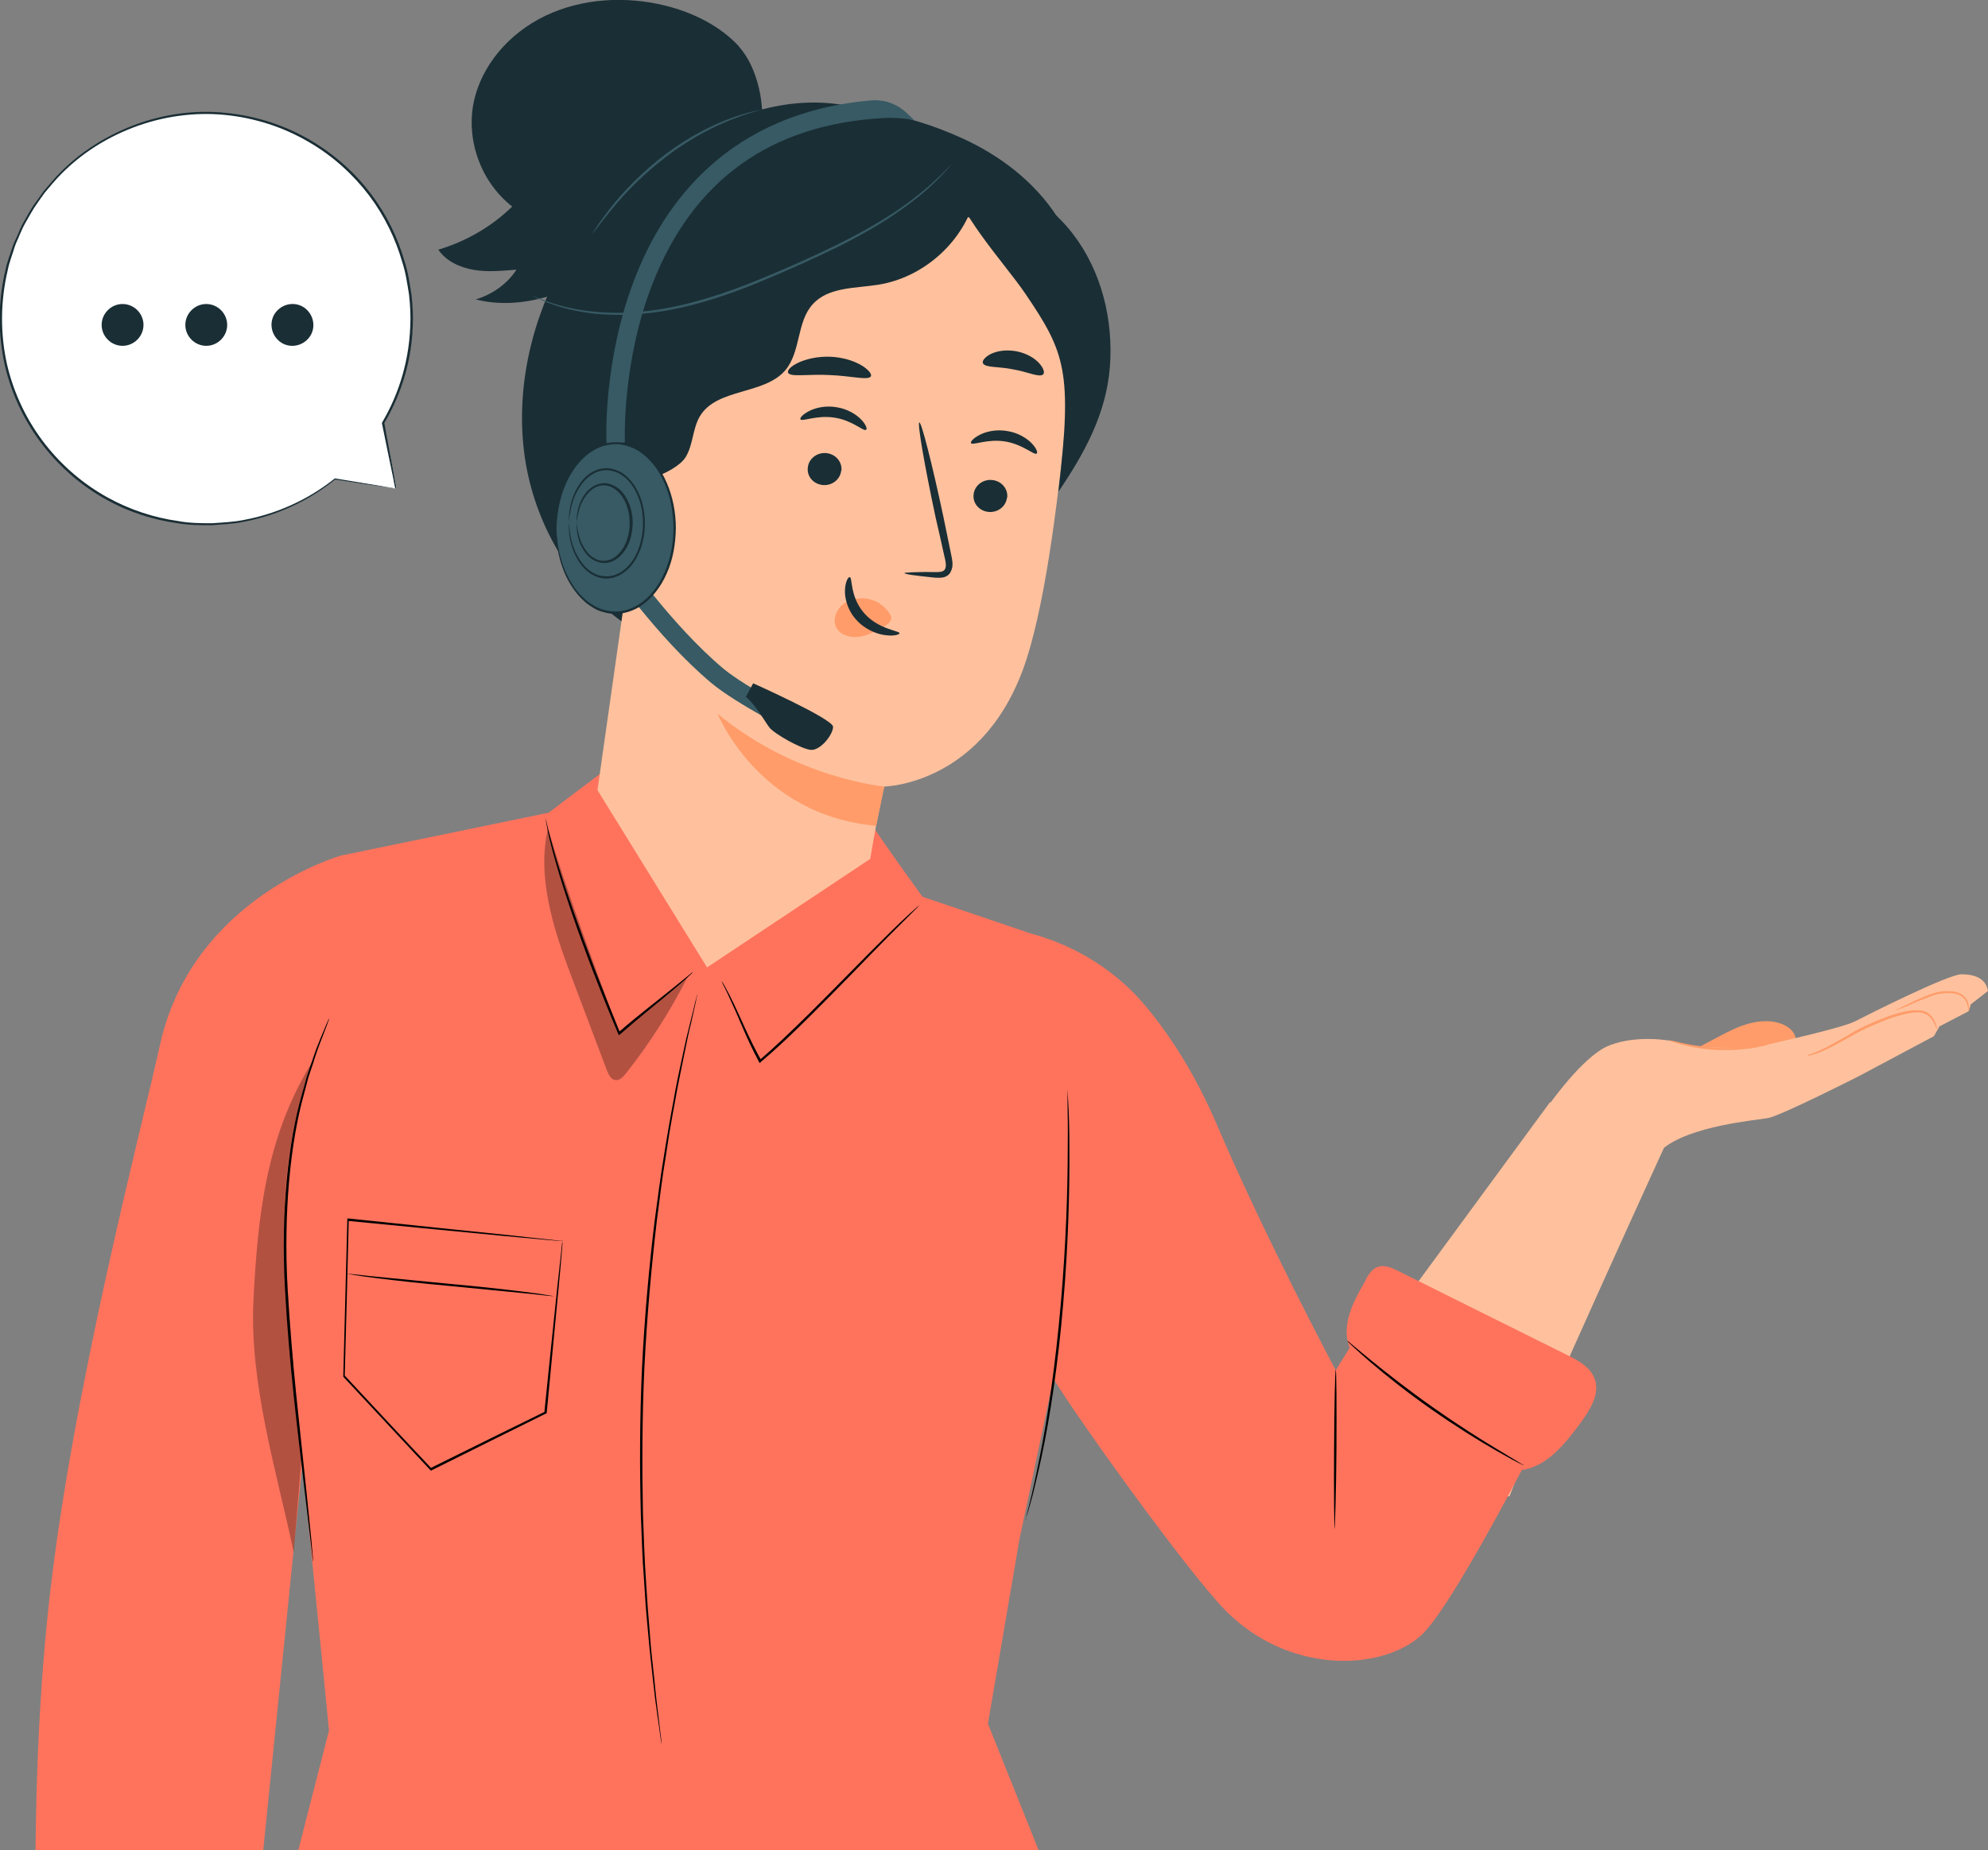 <svg width="449" height="418" viewBox="0 0 449 418" fill="none" xmlns="http://www.w3.org/2000/svg">
<rect x="0" y="0" width="449" height="418" fill="#808080" stroke="none"/>
<g clip-path="url(#clip0_431_8057)">
<path d="M89.566 110.446L75.726 108.253C69.257 113.481 61.324 117.023 52.492 118.147C27.063 121.351 3.829 103.307 0.622 77.842C-2.585 52.433 15.418 29.161 40.846 25.957C66.275 22.753 89.51 40.797 92.773 66.206C94.123 76.83 91.76 87.061 86.697 95.662L89.622 110.446H89.566Z" fill="white"/>
<path d="M89.566 110.446C89.566 110.446 89.566 110.165 89.397 109.49C89.285 108.816 89.116 107.916 88.891 106.679C88.385 104.15 87.709 100.44 86.809 95.605C86.809 95.549 86.753 95.493 86.641 95.493C86.641 95.493 86.641 95.493 86.584 95.493L86.753 95.662C89.791 90.546 92.885 83.07 93.223 73.794C93.335 71.49 93.223 69.073 92.941 66.599C92.548 64.126 92.21 61.596 91.366 59.01C89.903 53.895 87.484 48.723 83.884 43.945C80.34 39.167 75.614 34.895 70.044 31.634C64.475 28.374 57.949 26.182 51.029 25.507C44.109 24.776 36.852 25.732 29.989 28.374C23.181 31.016 16.712 35.232 11.705 41.022L9.848 43.214C9.286 44.001 8.723 44.788 8.16 45.575C6.979 47.093 6.135 48.836 5.179 50.466C4.672 51.309 4.391 52.209 3.997 53.052C3.66 53.895 3.154 54.738 2.872 55.638C2.31 57.436 1.578 59.179 1.241 60.978C-0.503 68.173 -0.447 75.593 1.072 82.451C2.647 89.309 5.741 95.549 9.792 100.721C13.842 105.892 18.793 109.996 24.025 112.863C29.257 115.786 34.827 117.472 40.115 118.203C42.759 118.653 45.347 118.653 47.879 118.653C50.354 118.428 52.773 118.372 55.08 117.866C64.25 116.123 71.169 112.02 75.726 108.31H75.614C80.115 109.04 83.603 109.546 85.965 109.884C87.091 110.052 87.991 110.165 88.61 110.277C89.172 110.389 89.51 110.389 89.51 110.389C89.51 110.389 89.172 110.333 88.61 110.221C87.991 110.108 87.091 109.996 85.965 109.771C83.603 109.378 80.171 108.816 75.726 108.085C75.726 108.085 75.67 108.085 75.614 108.085C71.057 111.739 64.137 115.786 55.023 117.472C52.773 117.922 50.354 118.035 47.879 118.203C45.403 118.203 42.816 118.203 40.171 117.697C34.939 116.966 29.426 115.224 24.25 112.357C19.075 109.49 14.18 105.443 10.186 100.327C6.191 95.212 3.154 89.085 1.578 82.283C0.059 75.481 0.059 68.173 1.747 61.034C2.085 59.235 2.816 57.492 3.322 55.75C3.604 54.85 4.054 54.063 4.391 53.164C4.785 52.321 5.123 51.422 5.573 50.635C6.529 49.004 7.373 47.318 8.498 45.8C9.061 45.013 9.567 44.226 10.13 43.495L11.986 41.303C16.937 35.569 23.294 31.41 30.045 28.824C36.796 26.238 43.997 25.282 50.804 25.957C57.611 26.631 64.081 28.767 69.651 32.028C75.22 35.232 79.833 39.504 83.377 44.17C86.922 48.892 89.341 54.007 90.804 59.066C91.647 61.596 91.985 64.126 92.379 66.543C92.66 69.016 92.773 71.377 92.66 73.682C92.323 82.901 89.341 90.321 86.303 95.437C86.303 95.493 86.303 95.549 86.303 95.605C86.303 95.605 86.415 95.605 86.472 95.605L86.247 95.549C87.203 100.327 87.991 104.037 88.497 106.511C88.778 107.747 88.947 108.703 89.06 109.378C89.172 109.996 89.285 110.333 89.285 110.333L89.566 110.446Z" fill="#1A2E35"/>
<path d="M32.408 73.401C32.408 70.815 30.27 68.679 27.682 68.679C25.094 68.679 22.956 70.815 22.956 73.401C22.956 75.987 25.094 78.123 27.682 78.123C30.27 78.123 32.408 75.987 32.408 73.401Z" fill="#1A2E35"/>
<path d="M51.31 73.401C51.31 70.815 49.173 68.679 46.585 68.679C43.997 68.679 41.859 70.815 41.859 73.401C41.859 75.987 43.997 78.123 46.585 78.123C49.173 78.123 51.31 75.987 51.31 73.401Z" fill="#1A2E35"/>
<path d="M70.157 75.762C71.451 73.513 70.663 70.646 68.413 69.297C66.162 68.004 63.293 68.791 61.943 71.04C60.649 73.288 61.437 76.155 63.687 77.504C65.937 78.797 68.806 78.01 70.157 75.762Z" fill="#1A2E35"/>
<path d="M382.82 236.983C385.618 235.639 390.245 232.897 393.151 231.822C396.056 230.747 399.284 230.209 402.19 231.231C403.912 231.822 405.58 233.166 405.58 234.94L394.227 243.22L382.766 240.209V236.93L382.82 236.983Z" fill="#FF9C6A"/>
<path d="M395.195 236.876C395.195 236.876 415.533 232.467 418.923 230.747C422.259 229.027 440.068 220.102 442.974 220.102C445.879 220.102 448.462 220.908 449 223.865L445.126 226.876L444.642 228.435L438.024 231.876L436.786 234.08L419.945 243.058C419.945 243.058 402.244 252.037 399.338 252.574C396.379 253.112 381.636 254.295 375.341 259.671L350.053 249.295C350.053 249.295 357.371 238.919 362.966 236.392C367.97 234.134 376.417 234.134 382.282 236.499L395.141 236.876H395.195Z" fill="#FFC19D"/>
<path d="M378.301 253.865C378.301 253.865 346.125 324.024 340.906 338.056C340.906 338.056 304.911 332.142 303.674 312.197L350.053 249.026L378.247 253.865H378.301Z" fill="#FFC19D"/>
<path d="M408.162 238.489C408.162 238.489 408.27 238.489 408.485 238.489C408.7 238.489 409.023 238.381 409.454 238.274C410.261 238.059 411.444 237.575 412.789 236.93C414.188 236.284 415.749 235.37 417.524 234.403C418.385 233.919 419.3 233.381 420.268 232.897C421.237 232.414 422.259 231.983 423.335 231.5C425.434 230.586 427.478 229.779 429.415 229.295C431.298 228.812 433.181 228.435 434.527 228.919C435.925 229.403 436.517 230.586 436.894 231.285C437.271 232.037 437.378 232.521 437.432 232.467C437.432 232.467 437.432 232.36 437.432 232.145C437.432 231.93 437.271 231.607 437.163 231.177C437.002 230.801 436.786 230.317 436.41 229.779C436.033 229.295 435.495 228.758 434.742 228.489C433.988 228.22 433.128 228.166 432.213 228.22C431.298 228.274 430.384 228.489 429.361 228.704C427.37 229.188 425.326 229.994 423.174 230.908C422.098 231.392 421.075 231.822 420.107 232.306C419.138 232.844 418.224 233.328 417.363 233.865C415.641 234.887 414.081 235.747 412.736 236.446C411.39 237.145 410.261 237.628 409.507 237.951C408.7 238.22 408.27 238.327 408.27 238.381L408.162 238.489Z" fill="#FF9C6A"/>
<path d="M427.586 228.381C427.586 228.381 428.716 228.112 430.437 227.414C432.105 226.661 434.473 225.586 437.109 224.725C438.4 224.349 439.746 224.295 440.983 224.403C442.167 224.51 443.189 224.994 443.673 225.693C444.211 226.392 444.373 227.145 444.48 227.629C444.534 228.113 444.588 228.435 444.642 228.435C444.642 228.435 444.696 228.166 444.696 227.629C444.696 227.091 444.534 226.285 443.996 225.478C443.727 225.102 443.297 224.725 442.759 224.457C442.221 224.188 441.629 224.027 441.037 223.973C439.799 223.865 438.4 223.865 437.002 224.295C434.257 225.156 431.944 226.285 430.276 227.145C428.608 227.951 427.586 228.381 427.586 228.489V228.381Z" fill="#FF9C6A"/>
<path d="M376.848 234.94C376.848 234.94 377.117 235.102 377.655 235.317C378.193 235.532 379 235.747 380.022 236.016C382.013 236.553 384.865 237.091 388.039 237.198C391.214 237.36 394.065 237.037 396.11 236.715C397.132 236.553 397.939 236.338 398.531 236.231C399.069 236.069 399.392 235.962 399.392 235.962C399.392 235.854 398.101 236.123 396.11 236.392C394.065 236.661 391.268 236.876 388.093 236.715C384.972 236.553 382.175 236.123 380.184 235.693C378.193 235.263 376.956 234.887 376.902 234.994L376.848 234.94Z" fill="#FF9C6A"/>
<path d="M77.048 193.275L123.912 183.598L135.426 174.888L197.302 186.823C198.27 188.651 208.332 202.576 208.332 202.576L232.705 210.855C243.143 213.651 252.398 219.511 259.123 227.736C264.289 234.026 269.992 242.682 274.888 254.187C285.864 279.885 301.683 309.562 301.683 309.562L311.583 293.595L353.389 313.272C353.389 313.272 328.908 362.572 320.783 369.614C311.798 377.464 291.083 378.324 276.717 363.754C268.109 354.937 243.143 320.153 237.924 311.444L230.23 347.841L223.128 389.399L234.588 418H67.363L74.304 390.958C74.304 390.958 67.471 320.476 65.588 307.358C61.122 276.391 77.048 193.221 77.048 193.221V193.275Z" fill="#FF735D"/>
<path d="M77.048 193.275C77.048 193.275 43.528 202.683 36.157 235.962C31.691 256.123 16.518 313.594 11.191 360.905C8.017 389.022 8.124 415.043 8.017 418H59.454L81.245 202.629L77.048 193.221V193.275Z" fill="#FF735D"/>
<path d="M163.028 221.822C163.028 221.822 163.028 221.93 163.189 222.145C163.297 222.414 163.459 222.736 163.674 223.113C164.104 223.973 164.696 225.209 165.395 226.822C166.902 229.994 168.624 234.671 171.422 239.886L171.583 240.155L171.798 239.94C175.296 236.983 179.062 233.435 182.936 229.564C189.823 222.736 195.903 216.339 200.369 211.823C202.575 209.618 204.404 207.79 205.695 206.5C206.287 205.909 206.771 205.425 207.148 205.049C207.471 204.726 207.632 204.511 207.632 204.511C207.632 204.511 207.417 204.672 207.094 204.941C206.717 205.317 206.179 205.748 205.588 206.285C204.296 207.468 202.413 209.242 200.153 211.5C195.58 215.962 189.5 222.306 182.613 229.134C178.739 232.951 174.973 236.553 171.529 239.51H171.906C169.054 234.403 167.225 229.779 165.665 226.607C164.911 225.048 164.266 223.812 163.781 222.951C163.566 222.575 163.405 222.252 163.243 222.037C163.136 221.822 163.028 221.715 163.028 221.715V221.822Z" fill="black"/>
<path d="M123.213 184.78C123.213 184.78 123.213 185.049 123.32 185.533C123.428 186.071 123.535 186.77 123.697 187.63C124.074 189.458 124.719 192.038 125.634 195.21C127.463 201.608 130.422 210.264 134.027 219.672C135.964 224.672 137.848 229.349 139.623 233.543L139.784 233.865L140.054 233.65C144.842 229.457 149.093 226.123 151.998 223.65C153.451 222.414 154.581 221.446 155.334 220.747C155.657 220.425 155.98 220.156 156.195 219.941C156.41 219.779 156.464 219.672 156.464 219.618C156.464 219.618 156.356 219.672 156.141 219.833C155.872 220.048 155.603 220.263 155.226 220.586C154.366 221.285 153.236 222.199 151.783 223.381C148.824 225.801 144.519 229.027 139.677 233.22L140.054 233.327C138.332 229.134 136.449 224.403 134.512 219.457C130.907 210.048 127.894 201.393 125.957 195.049C124.988 191.877 124.343 189.296 123.858 187.522C123.643 186.662 123.482 185.963 123.374 185.425C123.266 184.942 123.159 184.727 123.159 184.727L123.213 184.78Z" fill="black"/>
<path d="M231.629 343.163C231.629 343.163 231.629 343.11 231.737 342.948C231.791 342.733 231.844 342.518 231.952 342.249C232.167 341.55 232.436 340.637 232.759 339.454C233.136 338.271 233.458 336.766 233.889 335.045C234.319 333.325 234.75 331.336 235.234 329.131C237.117 320.368 239 308.11 240.13 294.509C241.314 280.907 241.583 268.542 241.529 259.563C241.529 255.101 241.422 251.445 241.26 248.972C241.206 247.736 241.153 246.822 241.099 246.069C241.099 246.768 241.099 247.736 241.099 248.972C241.153 251.445 241.206 255.101 241.153 259.563C241.153 268.488 240.776 280.853 239.592 294.455C238.408 308.057 236.633 320.261 234.857 329.024C234.427 331.228 233.996 333.217 233.62 334.938C233.243 336.658 232.92 338.163 232.598 339.346C232.329 340.529 232.06 341.443 231.898 342.142C231.844 342.411 231.791 342.679 231.737 342.895C231.737 343.056 231.737 343.163 231.737 343.163H231.629Z" fill="black"/>
<path d="M74.304 230.156C74.304 230.156 74.25 230.263 74.143 230.424C74.035 230.639 73.928 230.908 73.766 231.285C73.443 232.091 72.959 233.22 72.367 234.618C72.098 235.37 71.722 236.177 71.399 237.037C71.076 237.951 70.753 238.919 70.376 239.994C70 241.069 69.623 242.198 69.247 243.381C68.924 244.618 68.547 245.908 68.171 247.252C65.05 258.112 63.436 273.757 64.35 290.907C65.265 308.057 67.256 323.486 68.547 334.669C69.193 340.206 69.731 344.722 70.108 347.894C70.269 349.4 70.43 350.636 70.538 351.496C70.538 351.873 70.645 352.195 70.645 352.41C70.645 352.625 70.645 352.733 70.699 352.733C70.699 352.733 70.699 352.625 70.699 352.41C70.699 352.195 70.699 351.873 70.645 351.496C70.592 350.636 70.43 349.454 70.323 347.894C70 344.776 69.569 340.26 68.978 334.669C67.848 323.486 65.911 308.057 64.942 290.907C64.028 273.81 65.588 258.219 68.601 247.359C68.978 246.015 69.3 244.725 69.623 243.489C70 242.306 70.376 241.177 70.753 240.101C71.076 239.026 71.399 238.059 71.722 237.145C72.044 236.231 72.367 235.424 72.636 234.725C73.174 233.274 73.605 232.145 73.928 231.338C74.035 230.962 74.143 230.693 74.25 230.478C74.304 230.263 74.358 230.156 74.358 230.156H74.304Z" fill="black"/>
<path d="M301.468 345.368C301.468 345.368 301.79 337.357 301.844 327.411C301.898 317.519 301.844 309.455 301.683 309.455C301.521 309.455 301.36 317.465 301.306 327.411C301.252 337.303 301.306 345.368 301.468 345.368Z" fill="black"/>
<path d="M149.416 393.968C149.416 393.968 149.416 393.807 149.416 393.538C149.416 393.216 149.308 392.786 149.254 392.248C149.093 391.065 148.931 389.452 148.662 387.302C148.501 386.227 148.393 385.044 148.232 383.754C148.07 382.463 147.963 381.012 147.801 379.506C147.479 376.442 147.048 373.001 146.779 369.13C146.618 367.195 146.456 365.206 146.295 363.109C146.133 361.012 146.026 358.808 145.864 356.55C145.542 352.034 145.434 347.195 145.219 342.088C145.004 331.873 145.004 320.691 145.542 308.917C146.133 297.143 147.156 285.96 148.339 275.853C148.985 270.8 149.577 265.961 150.33 261.499C150.707 259.241 150.976 257.09 151.352 254.994C151.729 252.897 152.052 250.908 152.429 249.026C153.074 245.209 153.828 241.822 154.419 238.811C154.742 237.306 155.011 235.908 155.28 234.618C155.549 233.327 155.818 232.145 156.087 231.123C156.572 229.026 156.894 227.414 157.163 226.285C157.271 225.747 157.379 225.317 157.432 224.994C157.486 224.725 157.54 224.564 157.486 224.564C157.486 224.564 157.486 224.725 157.379 224.994C157.325 225.317 157.217 225.693 157.056 226.231C156.787 227.36 156.41 228.973 155.872 231.069C155.603 232.145 155.334 233.274 155.011 234.564C154.742 235.854 154.419 237.252 154.097 238.757C153.451 241.768 152.698 245.155 152.052 248.972C151.675 250.854 151.352 252.843 150.976 254.94C150.599 257.036 150.276 259.187 149.9 261.445C149.146 265.907 148.555 270.746 147.855 275.799C146.618 285.96 145.595 297.143 145.004 308.917C144.465 320.691 144.465 331.927 144.735 342.142C144.95 347.249 145.057 352.088 145.434 356.604C145.595 358.862 145.703 361.066 145.864 363.163C146.026 365.26 146.241 367.302 146.402 369.184C146.725 373.055 147.156 376.496 147.479 379.56C147.64 381.066 147.801 382.517 147.963 383.807C148.124 385.098 148.339 386.281 148.447 387.356C148.77 389.452 148.985 391.119 149.146 392.302C149.254 392.839 149.308 393.27 149.362 393.592C149.362 393.861 149.416 394.022 149.469 394.022L149.416 393.968Z" fill="black"/>
<path d="M127.14 280.316C127.14 280.316 127.087 280.316 126.925 280.316C126.764 280.316 126.549 280.316 126.28 280.262C125.688 280.208 124.827 280.101 123.697 279.993C121.383 279.724 118.047 279.402 113.851 278.918C105.296 278.058 93.136 276.767 78.716 275.262H78.447V275.477C78.178 286.122 77.855 298.111 77.532 310.852V310.96L77.586 311.067C78.931 312.519 80.384 314.078 81.837 315.637C87.163 321.336 92.275 326.82 97.171 332.088L97.333 332.25L97.494 332.142C106.91 327.465 115.626 323.11 123.374 319.293H123.482V319.132C124.612 307.412 125.526 297.681 126.172 290.853C126.495 287.52 126.71 284.885 126.871 283.057C126.925 282.197 127.033 281.498 127.033 281.015C127.033 280.531 127.033 280.316 127.033 280.316C127.033 280.316 127.033 280.584 126.925 281.015C126.871 281.498 126.818 282.197 126.71 283.111C126.495 284.939 126.226 287.573 125.849 290.96C125.15 297.734 124.127 307.358 122.944 319.078L123.051 318.917C115.303 322.734 106.533 327.035 97.117 331.712H97.44C92.544 326.497 87.379 321.013 82.106 315.315C80.653 313.756 79.2 312.196 77.855 310.745V310.96C78.232 298.218 78.501 286.176 78.77 275.585L78.501 275.8C92.921 277.197 104.973 278.38 113.528 279.187C117.778 279.563 121.114 279.885 123.482 280.101C124.612 280.208 125.472 280.262 126.118 280.316C126.387 280.316 126.602 280.316 126.818 280.369C126.979 280.369 127.033 280.369 127.087 280.369L127.14 280.316Z" fill="black"/>
<path d="M78.34 287.735C78.34 287.735 78.985 287.896 80.169 288.057C81.353 288.272 83.074 288.488 85.173 288.756C89.423 289.294 95.288 289.939 101.745 290.53C108.201 291.176 114.012 291.713 118.316 292.143C120.361 292.358 122.083 292.52 123.32 292.681C124.504 292.788 125.15 292.842 125.15 292.842C125.15 292.842 124.504 292.681 123.32 292.52C122.137 292.305 120.415 292.09 118.316 291.821C114.066 291.283 108.201 290.638 101.745 290.047C95.288 289.401 89.477 288.864 85.173 288.434C83.128 288.219 81.406 288.057 80.169 287.896C78.985 287.789 78.34 287.735 78.34 287.735Z" fill="black"/>
<g opacity="0.3">
<path d="M68.117 329.132C67.525 336.282 66.933 343.486 66.341 350.636C62.413 332.196 56.28 312.412 57.248 293.595C58.217 274.886 59.992 256.822 70.592 239.779C70.592 239.779 63.382 257.789 64.35 279.778C65.319 301.767 68.117 329.132 68.117 329.132Z" fill="black"/>
</g>
<path d="M308.408 289.133C309.108 287.896 309.915 286.606 311.26 286.176C312.713 285.692 314.327 286.391 315.726 287.09C328.478 293.434 341.229 299.777 353.981 306.121C356.51 307.358 359.2 308.863 360.168 311.498C361.406 314.885 359.146 318.433 357.048 321.336C353.497 326.175 349.3 331.443 343.381 332.142L310.507 309.616C306.471 309.025 303.996 304.562 304.158 300.476C304.319 296.39 306.418 292.735 308.462 289.186L308.408 289.133Z" fill="#FF735D"/>
<path d="M304.265 302.896C304.265 302.896 304.373 303.057 304.588 303.272C304.857 303.541 305.234 303.863 305.611 304.24C306.525 305.1 307.87 306.283 309.538 307.734C312.874 310.584 317.663 314.455 323.205 318.325C328.747 322.196 333.912 325.422 337.786 327.626C339.723 328.702 341.283 329.615 342.359 330.153C342.843 330.422 343.274 330.637 343.65 330.798C343.919 330.96 344.081 331.013 344.135 331.013C344.188 331.013 344.027 330.906 343.704 330.744C343.381 330.529 342.951 330.314 342.467 329.992C341.337 329.293 339.83 328.433 338.001 327.304C334.235 325.046 329.069 321.766 323.581 317.895C318.093 314.025 313.305 310.261 309.861 307.466C308.193 306.121 306.848 304.992 305.826 304.132C305.395 303.756 305.019 303.487 304.75 303.218C304.481 303.003 304.373 302.896 304.319 302.95L304.265 302.896Z" fill="black"/>
<g opacity="0.3">
<path d="M123.751 187.146C128.27 202.092 134.565 218.973 139.892 233.435C144.412 229.564 150.761 224.511 155.334 220.64C151.406 228.382 146.725 235.747 141.345 242.521C140.699 243.327 139.892 244.188 138.87 243.973C137.955 243.811 137.471 242.79 137.094 241.876C134.35 234.564 131.552 227.253 128.808 219.941C124.934 209.726 121.168 197.737 123.805 187.092L123.751 187.146Z" fill="black"/>
</g>
<path d="M194.88 24.731C181.214 20.806 168.355 24.731 155.711 31.29C143.067 37.795 132.897 48.655 126.279 61.235C119.339 74.514 116.272 89.944 118.747 104.675C121.276 119.406 129.615 133.33 142.098 141.556C159.154 152.792 182.721 152.201 200.315 141.825C217.909 131.395 229.477 112.202 232.544 91.987C234.642 78.063 232.92 63.386 226.41 50.913C219.9 38.44 208.385 28.333 194.773 24.731" fill="#1A2E35"/>
<path d="M149.9 67.579C152.536 62.472 152.429 56.45 153.881 50.913C157.056 38.709 168.193 29.838 180.353 26.344C191.652 23.064 204.727 25.537 217.209 31.182C225.764 35.053 233.62 41.021 238.731 48.924C245.511 59.407 246.748 73.278 241.96 84.783L179.385 68.332C172.874 72.579 166.203 76.88 158.67 78.815C156.464 79.407 154.097 79.729 151.891 79.138C149.685 78.546 147.694 76.772 147.425 74.514C147.102 72.041 148.824 69.837 149.954 67.633L149.9 67.579Z" fill="#1A2E35"/>
<path d="M134.942 178.49L151.083 64.945C151.783 59.569 154.204 54.085 159.638 54.354L216.51 48.87C234.319 49.676 242.713 73.063 241.099 90.804C239.323 110.535 236.418 134.567 231.898 148.76C222.751 177.361 199.723 177.684 199.723 177.684C199.723 177.576 198.324 183.383 196.548 194.027L159.692 218.543L134.942 178.49Z" fill="#FFC19D"/>
<path d="M227.432 112.417C227.217 114.406 225.334 115.858 223.236 115.643C221.137 115.428 219.631 113.654 219.9 111.664C220.115 109.675 221.998 108.224 224.096 108.439C226.195 108.654 227.701 110.428 227.486 112.417H227.432Z" fill="#1A2E35"/>
<path d="M234.104 102.471C233.566 102.901 231.037 100.374 227.002 99.729C222.966 99.084 219.684 100.697 219.308 100.106C219.146 99.837 219.738 99.03 221.191 98.278C222.59 97.525 224.903 96.934 227.432 97.364C229.961 97.74 231.952 99.03 233.028 100.159C234.104 101.288 234.427 102.256 234.158 102.417L234.104 102.471Z" fill="#1A2E35"/>
<path d="M189.984 106.342C189.769 108.331 187.886 109.783 185.787 109.568C183.689 109.352 182.183 107.578 182.452 105.589C182.667 103.6 184.55 102.148 186.648 102.363C188.747 102.578 190.253 104.353 190.038 106.342H189.984Z" fill="#1A2E35"/>
<path d="M195.58 97.095C195.042 97.525 192.513 94.944 188.478 94.353C184.442 93.708 181.16 95.321 180.784 94.729C180.622 94.46 181.214 93.654 182.667 92.901C184.066 92.149 186.379 91.557 188.908 91.987C191.437 92.364 193.428 93.654 194.504 94.783C195.58 95.912 195.903 96.88 195.634 97.041L195.58 97.095Z" fill="#1A2E35"/>
<path d="M204.296 129.406C204.296 129.406 206.879 129.137 211.076 129.244C212.152 129.244 213.12 129.244 213.443 128.546C213.82 127.847 213.551 126.664 213.228 125.374C212.636 122.739 212.044 119.944 211.345 117.041C208.816 105.213 207.148 95.536 207.632 95.428C208.116 95.321 210.538 104.837 213.066 116.718C213.658 119.621 214.25 122.417 214.788 125.105C215.003 126.341 215.488 127.793 214.681 129.244C214.304 129.997 213.443 130.427 212.744 130.481C212.044 130.589 211.452 130.481 210.968 130.481C206.825 130.051 204.296 129.728 204.296 129.46V129.406Z" fill="#1A2E35"/>
<path d="M199.777 177.684C199.777 177.684 179.869 175.964 162.06 161.233C162.06 161.233 171.26 184.243 197.894 186.555L199.723 177.684H199.777Z" fill="#FF9C6A"/>
<path d="M201.068 138.868C199.884 136.718 197.517 135.266 194.934 135.158C193.159 135.105 191.222 135.642 189.93 136.933C188.639 138.223 188.101 140.212 188.854 141.717C189.715 143.438 191.921 144.137 193.966 143.868C195.957 143.599 197.84 142.578 199.615 141.556C200.1 141.287 200.584 140.965 200.96 140.535C201.283 140.105 201.445 139.459 201.176 139.029" fill="#FF9C6A"/>
<path d="M191.921 130.373C192.567 130.427 191.921 134.836 195.203 138.545C198.485 142.255 203.22 142.47 203.166 143.061C203.166 143.33 201.983 143.76 199.992 143.491C198.055 143.276 195.311 142.201 193.32 139.943C191.329 137.685 190.738 134.997 190.845 133.169C190.953 131.287 191.598 130.32 191.921 130.373Z" fill="#1A2E35"/>
<path d="M196.71 84.998C196.118 86.02 192.19 84.891 187.348 84.729C182.505 84.46 178.47 85.267 177.986 84.192C177.771 83.654 178.578 82.74 180.299 81.934C182.021 81.127 184.604 80.482 187.509 80.59C190.415 80.697 192.944 81.557 194.558 82.525C196.172 83.493 196.925 84.514 196.71 84.998Z" fill="#1A2E35"/>
<path d="M235.611 84.568C234.75 85.374 232.113 83.977 228.777 83.439C225.442 82.74 222.482 83.116 221.998 82.041C221.783 81.557 222.375 80.697 223.72 79.998C225.065 79.299 227.217 78.923 229.531 79.353C231.844 79.783 233.674 80.912 234.696 82.041C235.718 83.17 235.987 84.192 235.611 84.568Z" fill="#1A2E35"/>
<path d="M140.699 57.848C148.393 41.612 176.103 21.398 193.751 25L219.9 45.806C216.887 55.268 208.278 62.687 198.485 64.3C193.266 65.16 187.133 64.784 183.581 68.708C179.923 72.687 180.891 79.353 177.448 83.546C172.659 89.299 161.952 87.579 158.078 94.03C156.41 96.826 156.572 100.482 154.85 103.277C152.536 106.987 141.883 110.643 137.955 108.761C134.027 106.879 134.942 99.89 134.081 96.019C132.628 89.407 133.974 86.288 135.211 82.901C138.117 74.837 136.987 65.644 140.645 57.902L140.699 57.848Z" fill="#1A2E35"/>
<path d="M149.631 113.814C149.954 111.61 148.232 106.073 146.133 105.428C140.484 103.653 130.046 102.524 127.732 117.148C124.558 137.093 145.273 136.179 145.38 135.642C145.488 135.212 148.501 121.395 149.631 113.814Z" fill="#FFC19D"/>
<path d="M140.484 127.04C140.484 127.04 140.107 127.201 139.462 127.416C138.87 127.578 137.848 127.631 136.825 127.04C134.834 125.911 133.597 122.309 134.081 118.707C134.296 116.879 134.996 115.212 135.857 113.868C136.718 112.524 137.794 111.61 138.924 111.61C140 111.557 140.645 112.309 140.807 112.901C140.968 113.492 140.807 113.868 140.914 113.922C140.914 113.976 141.399 113.653 141.345 112.793C141.345 112.363 141.183 111.879 140.753 111.395C140.323 110.911 139.677 110.643 138.924 110.589C137.363 110.428 135.749 111.664 134.781 113.116C133.758 114.567 132.951 116.449 132.682 118.492C132.144 122.524 133.651 126.61 136.395 127.9C137.74 128.492 138.977 128.277 139.677 127.9C140.376 127.524 140.538 127.094 140.484 127.04Z" fill="#FF9C6A"/>
<path d="M214.681 39.085C215.595 47.472 226.84 59.353 231.575 66.343C240.614 79.676 242.229 83.923 239.054 111.073C245.026 102.256 249.815 93.492 250.676 82.901C251.483 72.256 248.793 61.235 242.282 52.794C235.772 44.354 225.334 38.816 214.681 39.139" fill="#1A2E35"/>
<path d="M166.956 10.537C162.705 5.914 156.625 2.849 150.33 1.29C141.291 -0.968 131.445 -0.376 123.213 3.548C114.981 7.473 108.685 14.785 106.964 23.225C105.296 31.666 108.524 41.021 115.68 46.666C111.107 51.128 105.35 54.515 99.001 56.397C100.722 58.977 103.843 60.429 107.017 60.966C110.192 61.504 113.42 61.181 116.648 60.913C114.604 64.085 111.268 66.504 107.448 67.633C112.559 68.977 118.101 68.547 123.159 67.149C128.216 65.751 132.898 63.386 137.363 60.805C152.751 51.88 161.306 44.031 171.691 30.214C173.09 24.354 171.153 15.215 166.902 10.537H166.956Z" fill="#1A2E35"/>
<path d="M133.758 52.741C145.057 36.236 159.477 27.365 172.498 24.623L133.758 52.741Z" fill="#1A2E35"/>
<path d="M172.498 24.623C172.498 24.623 171.852 24.838 170.669 25.161C169.485 25.483 167.763 26.021 165.719 26.827C161.576 28.386 156.088 31.128 150.707 35.214C145.327 39.3 141.076 43.709 138.278 47.149C136.879 48.87 135.749 50.267 135.05 51.235C134.297 52.203 133.866 52.741 133.812 52.741C133.812 52.741 134.135 52.149 134.835 51.128C135.48 50.106 136.61 48.655 137.955 46.88C140.699 43.386 144.95 38.87 150.384 34.784C155.819 30.698 161.414 27.956 165.611 26.505C167.709 25.752 169.431 25.322 170.669 25.053C171.906 24.784 172.552 24.677 172.552 24.731L172.498 24.623Z" fill="#375A64"/>
<path d="M120.253 66.826C120.253 66.826 120.361 66.826 120.522 66.934C120.738 66.987 120.953 67.095 121.276 67.203C121.921 67.471 122.89 67.848 124.127 68.278C126.602 69.138 130.315 70.106 134.996 70.482C139.677 70.912 145.273 70.643 151.352 69.461C157.432 68.278 163.943 66.181 170.615 63.493C177.233 60.805 183.528 58.009 189.07 55.267C194.611 52.526 199.508 49.73 203.328 47.042C207.202 44.354 210.053 41.881 211.937 40.053C212.905 39.139 213.604 38.44 214.089 37.902C214.304 37.687 214.519 37.472 214.627 37.365C214.734 37.257 214.842 37.203 214.842 37.203C214.842 37.203 214.842 37.257 214.681 37.418C214.519 37.58 214.358 37.795 214.143 38.01C213.658 38.547 213.013 39.3 212.098 40.214C210.269 42.096 207.417 44.676 203.543 47.364C199.723 50.106 194.88 52.956 189.285 55.751C183.689 58.493 177.448 61.289 170.776 64.031C164.104 66.719 157.54 68.869 151.406 69.998C145.273 71.181 139.569 71.342 134.888 70.912C130.153 70.482 126.495 69.407 124.02 68.493C122.782 68.009 121.868 67.633 121.222 67.31C120.953 67.149 120.684 67.041 120.522 66.987C120.361 66.88 120.307 66.88 120.307 66.826H120.253Z" fill="#375A64"/>
<path d="M179.923 165.964L181.86 162.2C181.86 162.2 168.516 155.319 163.405 151.072C151.406 141.018 140.376 124.943 140.269 124.782L136.771 127.148C137.256 127.846 148.232 143.868 160.661 154.297C166.095 158.867 179.331 165.641 179.923 165.964Z" fill="#375A64"/>
<path d="M170.077 154.351C170.077 154.351 188.155 162.415 188.155 164.19C188.155 165.964 185.303 169.566 183.151 169.404C180.999 169.243 174.811 165.749 173.735 164.297C172.659 162.845 170.615 159.19 168.462 157.416L170.077 154.405V154.351Z" fill="#1A2E35"/>
<path d="M136.933 100.159L141.13 99.944C141.13 99.944 140.376 82.095 147.317 64.246C156.464 40.698 174.058 28.064 199.561 26.666C201.66 26.559 203.973 26.666 206.502 27.15L204.673 25.43C203.758 24.57 202.736 23.924 201.606 23.441C200.046 22.795 198.378 22.526 196.71 22.688C164.481 25.483 149.9 45.967 143.389 62.848C136.18 81.45 136.933 99.353 136.987 100.105L136.933 100.159Z" fill="#375A64"/>
<path d="M139.031 138.438C146.401 138.438 152.375 129.845 152.375 119.245C152.375 108.645 146.401 100.052 139.031 100.052C131.662 100.052 125.688 108.645 125.688 119.245C125.688 129.845 131.662 138.438 139.031 138.438Z" fill="#375A64"/>
<path d="M125.688 119.245C125.688 119.245 125.688 119.137 125.688 118.976C125.688 118.761 125.688 118.492 125.741 118.223C125.741 117.524 125.849 116.556 126.064 115.266C126.495 112.739 127.409 108.922 130.207 105.213C130.907 104.299 131.768 103.438 132.736 102.632C133.758 101.879 134.834 101.18 136.126 100.804C137.417 100.428 138.816 100.213 140.215 100.428C141.614 100.643 143.013 101.127 144.304 101.933C146.833 103.6 148.877 106.234 150.115 109.245C151.46 112.255 152.052 115.75 152.106 119.245C152.106 122.739 151.46 126.234 150.115 129.244C148.824 132.309 146.833 134.943 144.25 136.556C142.959 137.362 141.56 137.9 140.161 138.061C138.762 138.276 137.363 138.061 136.072 137.685C134.781 137.309 133.651 136.556 132.682 135.857C131.714 135.051 130.853 134.19 130.153 133.276C127.356 129.567 126.495 125.75 126.01 123.223C125.849 121.933 125.741 120.911 125.688 120.266C125.688 119.943 125.688 119.675 125.634 119.513C125.634 119.728 125.634 119.997 125.634 120.32C125.634 121.019 125.688 122.04 125.849 123.33C126.226 125.857 127.033 129.728 129.884 133.545C130.584 134.513 131.445 135.373 132.413 136.233C133.436 136.986 134.565 137.792 135.911 138.169C137.256 138.599 138.708 138.814 140.215 138.599C141.721 138.384 143.174 137.846 144.519 137.04C147.156 135.319 149.254 132.631 150.599 129.513C151.998 126.395 152.59 122.9 152.644 119.298C152.644 115.696 151.944 112.202 150.599 109.083C149.254 105.965 147.21 103.223 144.519 101.557C143.174 100.75 141.721 100.159 140.215 99.998C138.708 99.783 137.256 99.998 135.911 100.428C134.565 100.858 133.436 101.611 132.413 102.363C131.445 103.223 130.53 104.084 129.884 105.051C127.087 108.868 126.226 112.739 125.849 115.266C125.688 116.556 125.634 117.578 125.634 118.277C125.634 118.599 125.634 118.868 125.634 119.083C125.634 119.245 125.634 119.352 125.634 119.352L125.688 119.245Z" fill="#1A2E35"/>
<path d="M136.987 130.373C141.682 130.373 145.488 124.909 145.488 118.169C145.488 111.429 141.682 105.965 136.987 105.965C132.292 105.965 128.486 111.429 128.486 118.169C128.486 124.909 132.292 130.373 136.987 130.373Z" fill="#375A64"/>
<path d="M128.486 118.169C128.486 118.169 128.486 117.255 128.808 115.642C129.077 114.029 129.669 111.61 131.445 109.298C132.306 108.169 133.543 107.04 135.157 106.503C135.964 106.288 136.825 106.126 137.74 106.288C138.601 106.395 139.515 106.718 140.323 107.255C141.937 108.277 143.174 109.944 143.981 111.879C144.842 113.814 145.219 115.965 145.219 118.223C145.219 120.427 144.788 122.631 143.981 124.567C143.174 126.502 141.883 128.169 140.323 129.19C139.515 129.674 138.655 130.051 137.74 130.158C136.879 130.266 135.964 130.158 135.157 129.943C133.543 129.405 132.306 128.33 131.445 127.147C129.669 124.836 129.077 122.416 128.808 120.804C128.539 119.191 128.593 118.277 128.486 118.277C128.486 118.277 128.486 118.492 128.486 118.922C128.486 119.352 128.486 119.997 128.593 120.857C128.808 122.47 129.346 124.943 131.122 127.416C132.037 128.599 133.274 129.782 134.996 130.373C135.857 130.642 136.825 130.803 137.74 130.642C138.708 130.534 139.623 130.158 140.484 129.62C142.206 128.545 143.551 126.771 144.358 124.782C145.219 122.793 145.649 120.535 145.649 118.223C145.649 115.911 145.219 113.653 144.358 111.664C143.497 109.675 142.152 107.901 140.484 106.825C139.623 106.288 138.655 105.965 137.74 105.804C136.771 105.696 135.803 105.804 134.996 106.073C133.274 106.664 131.983 107.847 131.122 109.03C129.346 111.503 128.808 113.976 128.593 115.589C128.486 116.395 128.486 117.04 128.486 117.524C128.486 117.954 128.486 118.169 128.486 118.169Z" fill="#1A2E35"/>
<path d="M136.395 126.932C139.782 126.932 142.529 123.009 142.529 118.169C142.529 113.329 139.782 109.406 136.395 109.406C133.007 109.406 130.261 113.329 130.261 118.169C130.261 123.009 133.007 126.932 136.395 126.932Z" fill="#375A64"/>
<path d="M130.261 118.169C130.261 118.169 130.261 117.524 130.53 116.341C130.745 115.212 131.176 113.492 132.467 111.825C133.113 111.019 133.974 110.212 135.103 109.836C136.233 109.46 137.579 109.621 138.708 110.374C141.022 111.879 142.206 115.051 142.206 118.169C142.206 121.341 140.968 124.459 138.708 125.965C137.579 126.717 136.233 126.879 135.103 126.502C133.974 126.126 133.059 125.373 132.467 124.513C131.176 122.846 130.799 121.126 130.53 119.997C130.315 118.814 130.315 118.169 130.261 118.169C130.261 118.169 130.261 118.33 130.261 118.653C130.261 118.976 130.261 119.459 130.315 120.051C130.476 121.234 130.853 123.008 132.144 124.782C132.79 125.642 133.705 126.502 134.996 126.932C135.642 127.147 136.287 127.255 137.04 127.147C137.74 127.04 138.439 126.825 139.085 126.395C140.323 125.588 141.291 124.352 141.937 122.9C142.582 121.449 142.851 119.836 142.905 118.169C142.905 116.503 142.582 114.89 141.937 113.438C141.291 111.986 140.376 110.696 139.085 109.944C138.439 109.567 137.74 109.298 137.04 109.191C136.341 109.083 135.642 109.191 134.996 109.406C133.758 109.836 132.79 110.696 132.144 111.556C130.853 113.331 130.476 115.105 130.315 116.287C130.261 116.879 130.207 117.363 130.261 117.685C130.261 118.008 130.261 118.169 130.261 118.169Z" fill="#1A2E35"/>
</g>
<defs>
<clipPath id="clip0_431_8057">
<rect width="449" height="418" fill="white"/>
</clipPath>
</defs>
</svg>
